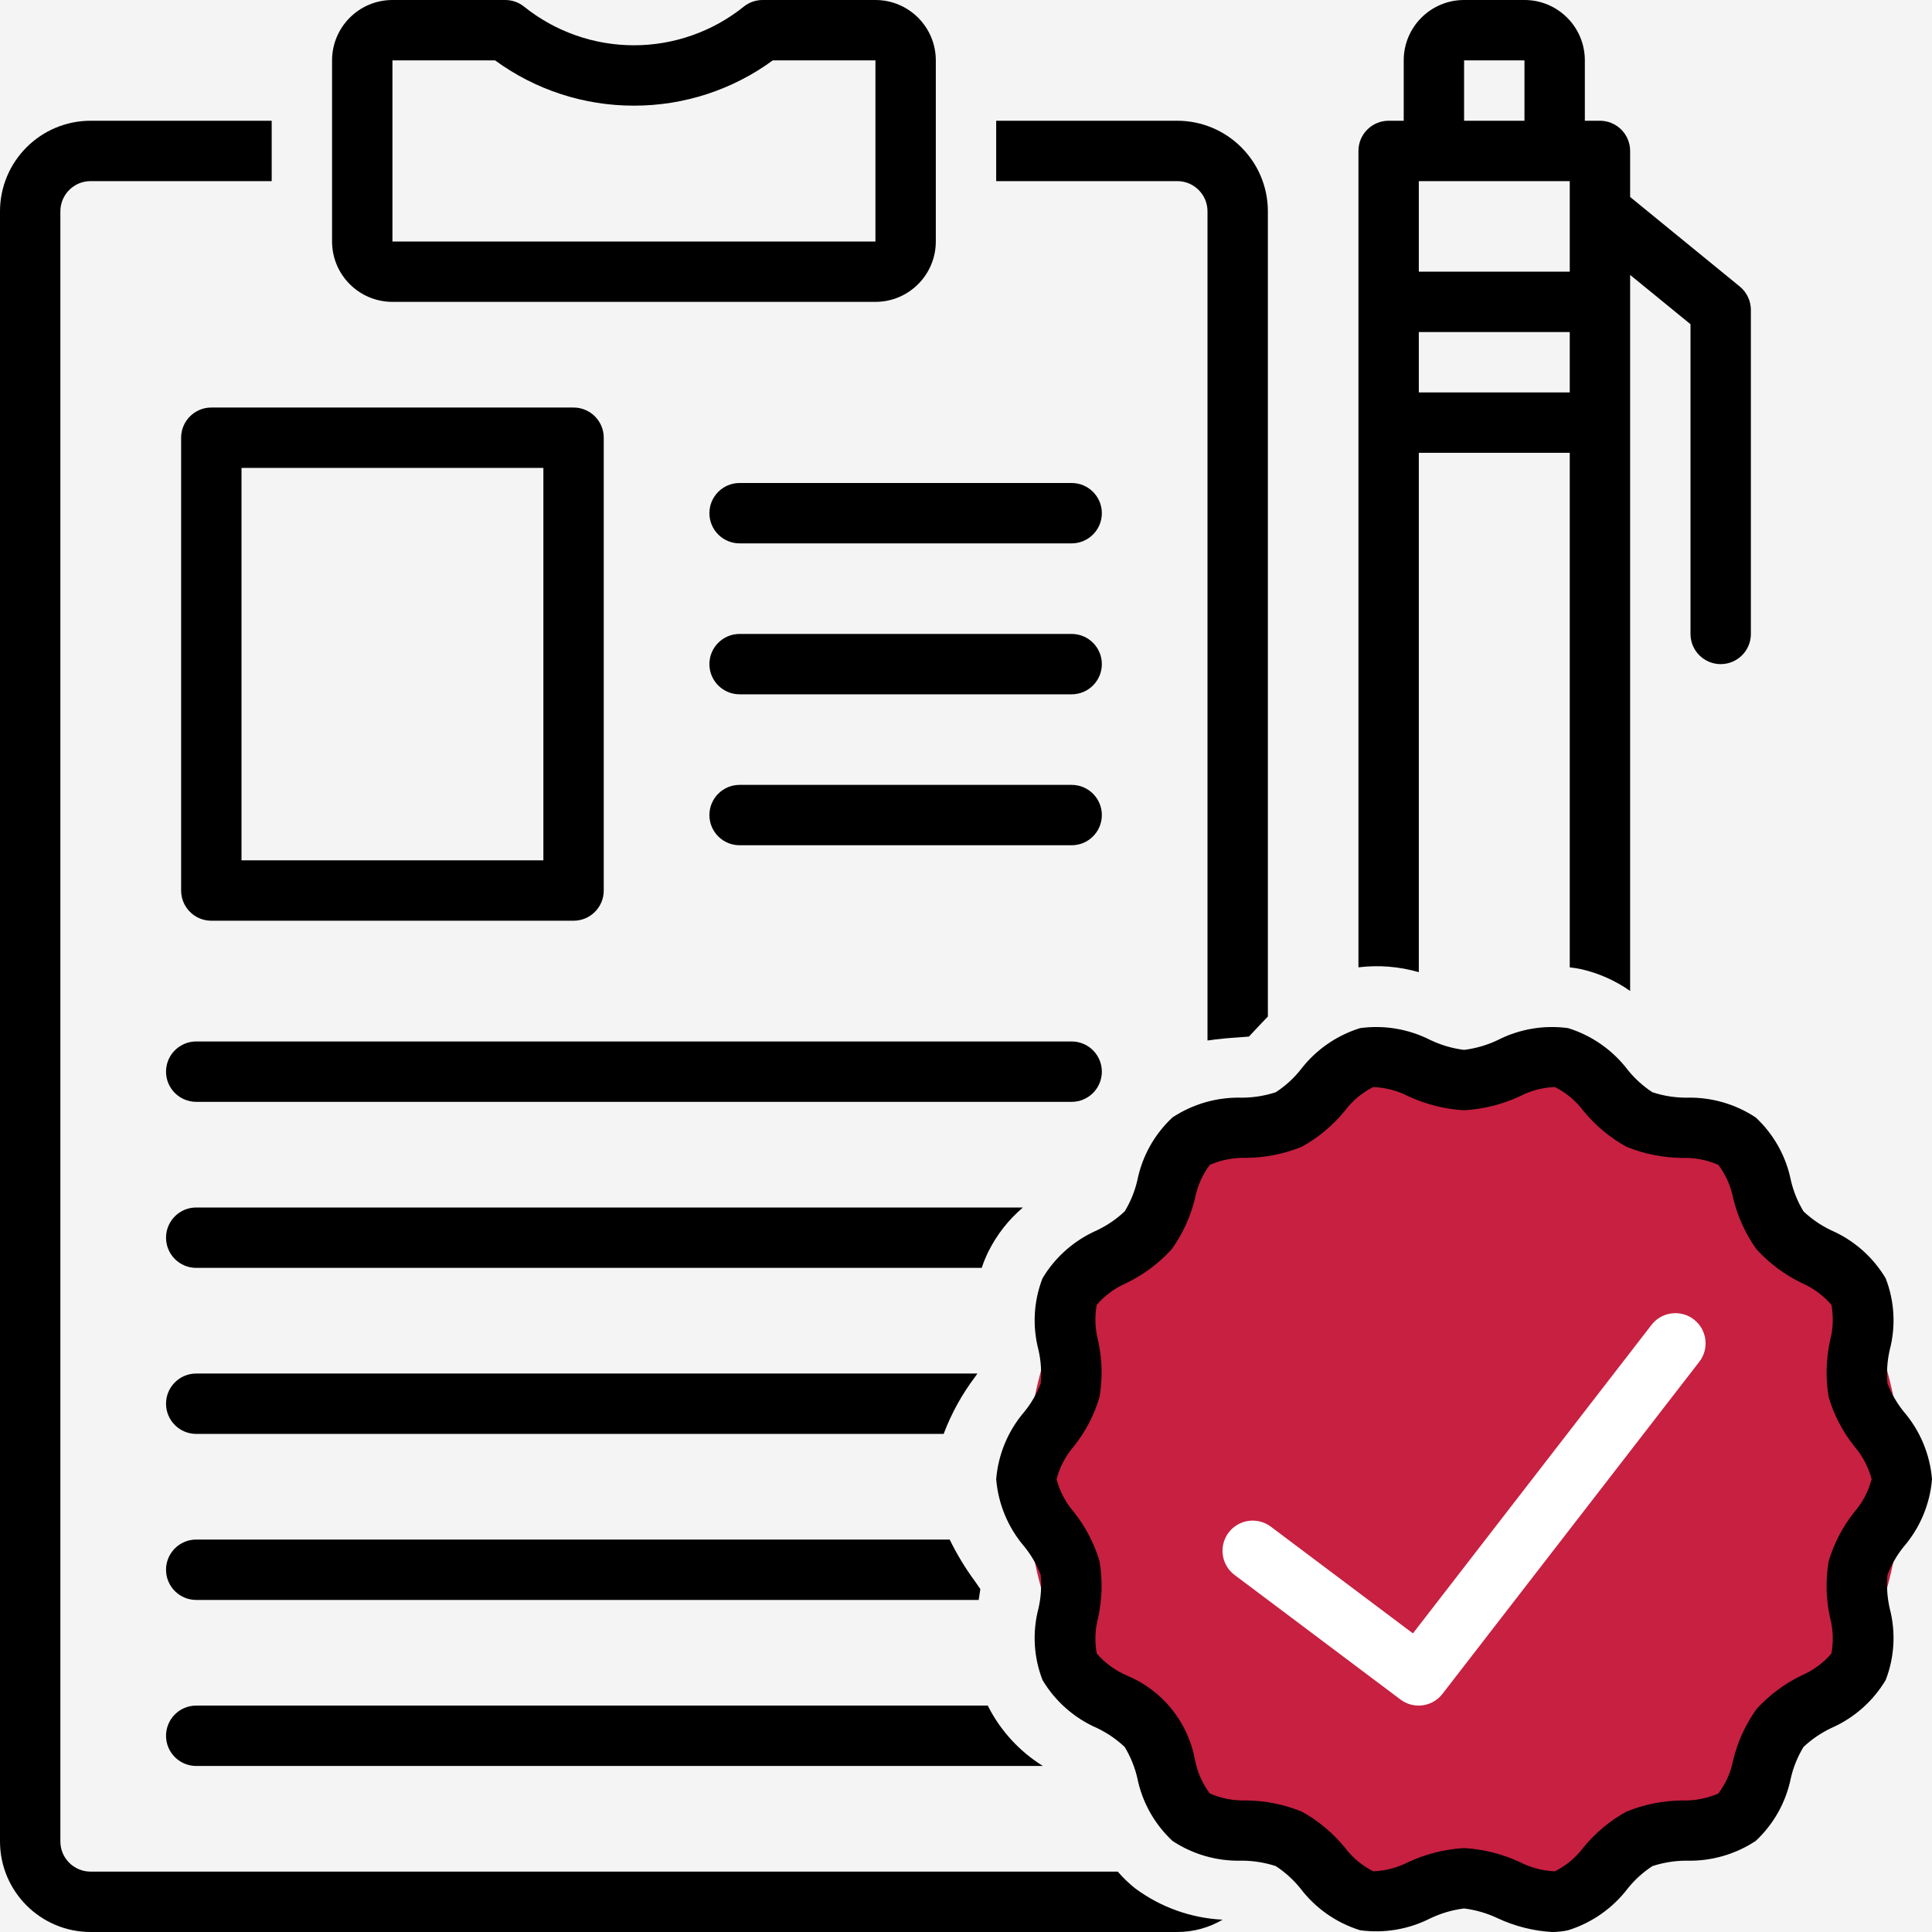 <svg xmlns="http://www.w3.org/2000/svg" width="64" height="64" viewBox="0 0 64 64">
    <g fill="none" fill-rule="evenodd">
        <g>
            <path fill="#FFF" d="M0 0H1440V5042H0z" transform="translate(-377, -1862)"/>
            <g>
                <g transform="translate(-377, -1862) translate(327, 1826) translate(14, 0)">
                    <circle cx="67.5" cy="67.5" r="67.5" fill="#F4F4F4"/>
                    <g transform="translate(36, 36)">
                        <ellipse cx="48.5" cy="49" fill="#C72041" rx="14.5" ry="14"/>
                        <path fill="#000" fill-rule="nonzero" d="M35.5 26h-11c-.552 0-1 .448-1 1s.448 1 1 1h11c.552 0 1-.448 1-1s-.448-1-1-1zM35.5 21h-11c-.552 0-1 .448-1 1s.448 1 1 1h11c.552 0 1-.448 1-1s-.448-1-1-1zM35.5 16h-11c-.552 0-1 .448-1 1s.448 1 1 1h11c.552 0 1-.448 1-1s-.448-1-1-1zM36.5 35.5c0-.553-.448-1-1-1h-29c-.552 0-1 .447-1 1 0 .552.448 1 1 1h29c.552 0 1-.448 1-1zM19 30.5c.552 0 1-.448 1-1v-15c0-.552-.448-1-1-1H7c-.552 0-1 .448-1 1v15c0 .552.448 1 1 1h12zm-11-15h10v13H8v-13zM13 10h16c1.104-.001 1.999-.896 2-2V2c-.001-1.104-.896-1.999-2-2h-3.737c-.226 0-.445.076-.621.217C23.609 1.047 22.325 1.5 21 1.5c-1.325 0-2.61-.453-3.642-1.283-.176-.14-.395-.217-.621-.217H13c-1.104.001-1.999.896-2 2v6c.001 1.104.896 1.999 2 2zm0-8h3.4c1.335.977 2.946 1.502 4.6 1.5 1.654.002 3.265-.523 4.6-1.5H29v6H13V2z"/>
                        <path fill="#000" fill-rule="nonzero" d="M40 7v27.468c.368-.055.712-.082 1.004-.102.11-.007.25-.017.369-.028.077-.08.165-.175.234-.25.117-.126.25-.268.393-.413V7c-.002-1.656-1.344-2.998-3-3h-6v2h6c.552 0 1 .448 1 1zM37.027 62H3c-.552-.001-1-.448-1-1V7c0-.552.448-1 1-1h6V4H3C1.344 4.002.002 5.344 0 7v54c.002 1.656 1.344 2.998 3 3h36c.528 0 1.046-.141 1.502-.408-1.048-.051-2.058-.413-2.9-1.039-.209-.166-.401-.352-.575-.553z"/>
                        <path fill="#000" fill-rule="nonzero" d="M6.5 58.5h28.047c-.772-.48-1.397-1.16-1.81-1.968l-.013-.032H6.5c-.552 0-1 .447-1 1 0 .552.448 1 1 1zM6.5 53h25.92l.005-.03c.016-.097.035-.222.05-.33-.057-.085-.123-.179-.175-.253-.322-.436-.603-.9-.84-1.387H6.5c-.552 0-1 .447-1 1 0 .552.448 1 1 1zM6.5 47.5h24.76c.254-.676.605-1.311 1.04-1.888l.079-.112H6.5c-.552 0-1 .447-1 1 0 .552.448 1 1 1zM33.886 40H6.5c-.552 0-1 .447-1 1 0 .552.448 1 1 1h26.021c.06-.183.133-.36.217-.533.279-.562.67-1.062 1.148-1.467zM47 32.204V15h5v17.045c.127.016.254.032.384.061.58.134 1.129.378 1.616.72V9.107l2 1.633V21c0 .552.448 1 1 1s1-.448 1-1V10.267c0-.3-.135-.585-.367-.775L54 6.525V5c0-.552-.448-1-1-1h-.5V2c0-1.105-.895-2-2-2h-2c-1.105 0-2 .895-2 2v2H46c-.552 0-1 .448-1 1v27.044c.67-.082 1.35-.028 2 .16zM48.5 2h2v2h-2V2zM47 6h5v3h-5V6zm0 5h5v2h-5v-2zM63.063 51.238c.541-.629.87-1.412.937-2.238-.068-.827-.396-1.61-.937-2.238-.226-.28-.407-.594-.537-.93-.035-.374-.01-.75.074-1.117.206-.784.159-1.614-.135-2.37-.421-.706-1.053-1.262-1.806-1.59-.336-.16-.645-.371-.916-.627-.192-.317-.333-.663-.417-1.024-.16-.8-.568-1.53-1.166-2.087-.68-.45-1.484-.679-2.3-.655-.381 0-.76-.061-1.121-.18-.308-.2-.583-.45-.814-.736-.499-.657-1.19-1.143-1.979-1.388-.8-.11-1.613.029-2.332.396-.352.167-.728.277-1.114.325-.386-.048-.762-.158-1.114-.325-.719-.367-1.533-.506-2.332-.396-.788.245-1.48.73-1.979 1.388-.23.287-.505.535-.814.736-.361.118-.74.179-1.12.18-.816-.024-1.62.205-2.301.654-.598.557-1.005 1.287-1.165 2.087-.084.362-.225.708-.418 1.025-.27.255-.58.466-.916.626-.753.33-1.385.885-1.806 1.59-.294.757-.34 1.587-.135 2.371.084.366.109.743.074 1.117-.13.336-.31.65-.537.93-.541.628-.87 1.411-.937 2.238.068.826.396 1.61.937 2.238.226.28.407.593.537.93.035.373.01.75-.074 1.116-.206.785-.159 1.614.135 2.37.421.706 1.053 1.262 1.806 1.59.336.16.645.372.916.627.192.317.333.663.417 1.024.16.801.568 1.531 1.166 2.088.68.45 1.484.678 2.3.654.381.001.76.062 1.121.18.308.201.583.45.814.736.499.658 1.19 1.143 1.979 1.388.8.11 1.613-.029 2.332-.396.352-.167.728-.276 1.114-.325.386.049.762.158 1.114.325.565.264 1.174.418 1.796.455.18 0 .36-.02.536-.058.788-.246 1.48-.731 1.979-1.389.23-.286.505-.535.814-.736.361-.118.74-.179 1.12-.18.816.024 1.62-.204 2.301-.654.598-.557 1.005-1.287 1.165-2.087.084-.362.225-.707.418-1.025.27-.255.58-.466.916-.626.753-.329 1.385-.885 1.806-1.59.294-.757.34-1.586.135-2.371-.084-.366-.109-.743-.074-1.117.13-.336.31-.65.537-.93zm-1.637-1.15c-.385.484-.674 1.038-.849 1.63-.105.624-.09 1.263.048 1.88.101.385.116.788.043 1.179-.27.312-.607.559-.985.723-.565.272-1.073.65-1.495 1.114-.366.511-.63 1.088-.776 1.699-.078.399-.246.775-.49 1.1-.378.164-.787.242-1.2.23-.632.005-1.258.13-1.844.369-.545.3-1.028.702-1.422 1.184-.25.335-.574.607-.948.794-.404-.016-.8-.12-1.159-.305-.581-.27-1.209-.428-1.849-.465-.64.037-1.268.195-1.85.465-.359.185-.754.29-1.158.305-.374-.187-.698-.46-.948-.794-.394-.482-.877-.884-1.422-1.185-.586-.238-1.213-.363-1.845-.369-.412.013-.821-.065-1.199-.23-.244-.324-.412-.7-.49-1.1-.226-1.264-1.083-2.325-2.271-2.813-.379-.164-.715-.41-.985-.723-.073-.39-.058-.793.043-1.178.137-.617.153-1.256.048-1.88-.175-.592-.464-1.146-.85-1.63-.272-.313-.468-.686-.573-1.088.105-.403.301-.775.574-1.09.385-.483.674-1.036.849-1.63.105-.623.09-1.261-.048-1.879-.101-.385-.116-.787-.043-1.179.27-.311.607-.558.985-.722.565-.273 1.073-.651 1.495-1.115.366-.51.63-1.088.776-1.699.078-.399.246-.774.49-1.1.378-.163.787-.242 1.2-.23.632-.005 1.258-.13 1.844-.368.545-.3 1.028-.703 1.422-1.184.25-.335.574-.608.948-.795.404.017.8.12 1.159.305.581.27 1.209.428 1.849.465.64-.037 1.268-.194 1.85-.465.358-.186.754-.29 1.158-.305.374.187.698.46.948.795.394.481.877.883 1.422 1.184.586.238 1.213.363 1.845.37.412-.014.821.065 1.199.229.244.325.412.7.49 1.1.147.61.41 1.188.776 1.699.423.463.93.841 1.495 1.114.379.164.715.411.985.723.073.39.058.793-.043 1.178-.137.618-.153 1.256-.048 1.88.175.593.464 1.146.85 1.63.272.314.468.686.573 1.089-.105.402-.301.775-.574 1.088z"/>
                        <path fill="#FFF" fill-rule="nonzero" d="M56.112 43.709c-.21-.163-.476-.235-.739-.201-.263.033-.502.17-.664.38l-7.904 10.22-4.704-3.533c-.286-.216-.665-.263-.995-.123-.33.14-.559.446-.601.801-.043.356.108.707.394.921l5.494 4.125c.437.329 1.057.245 1.391-.188l8.507-11c.338-.436.258-1.064-.18-1.402z"/>
                    </g>
                </g>
            </g>
        </g>
    </g>
</svg>
